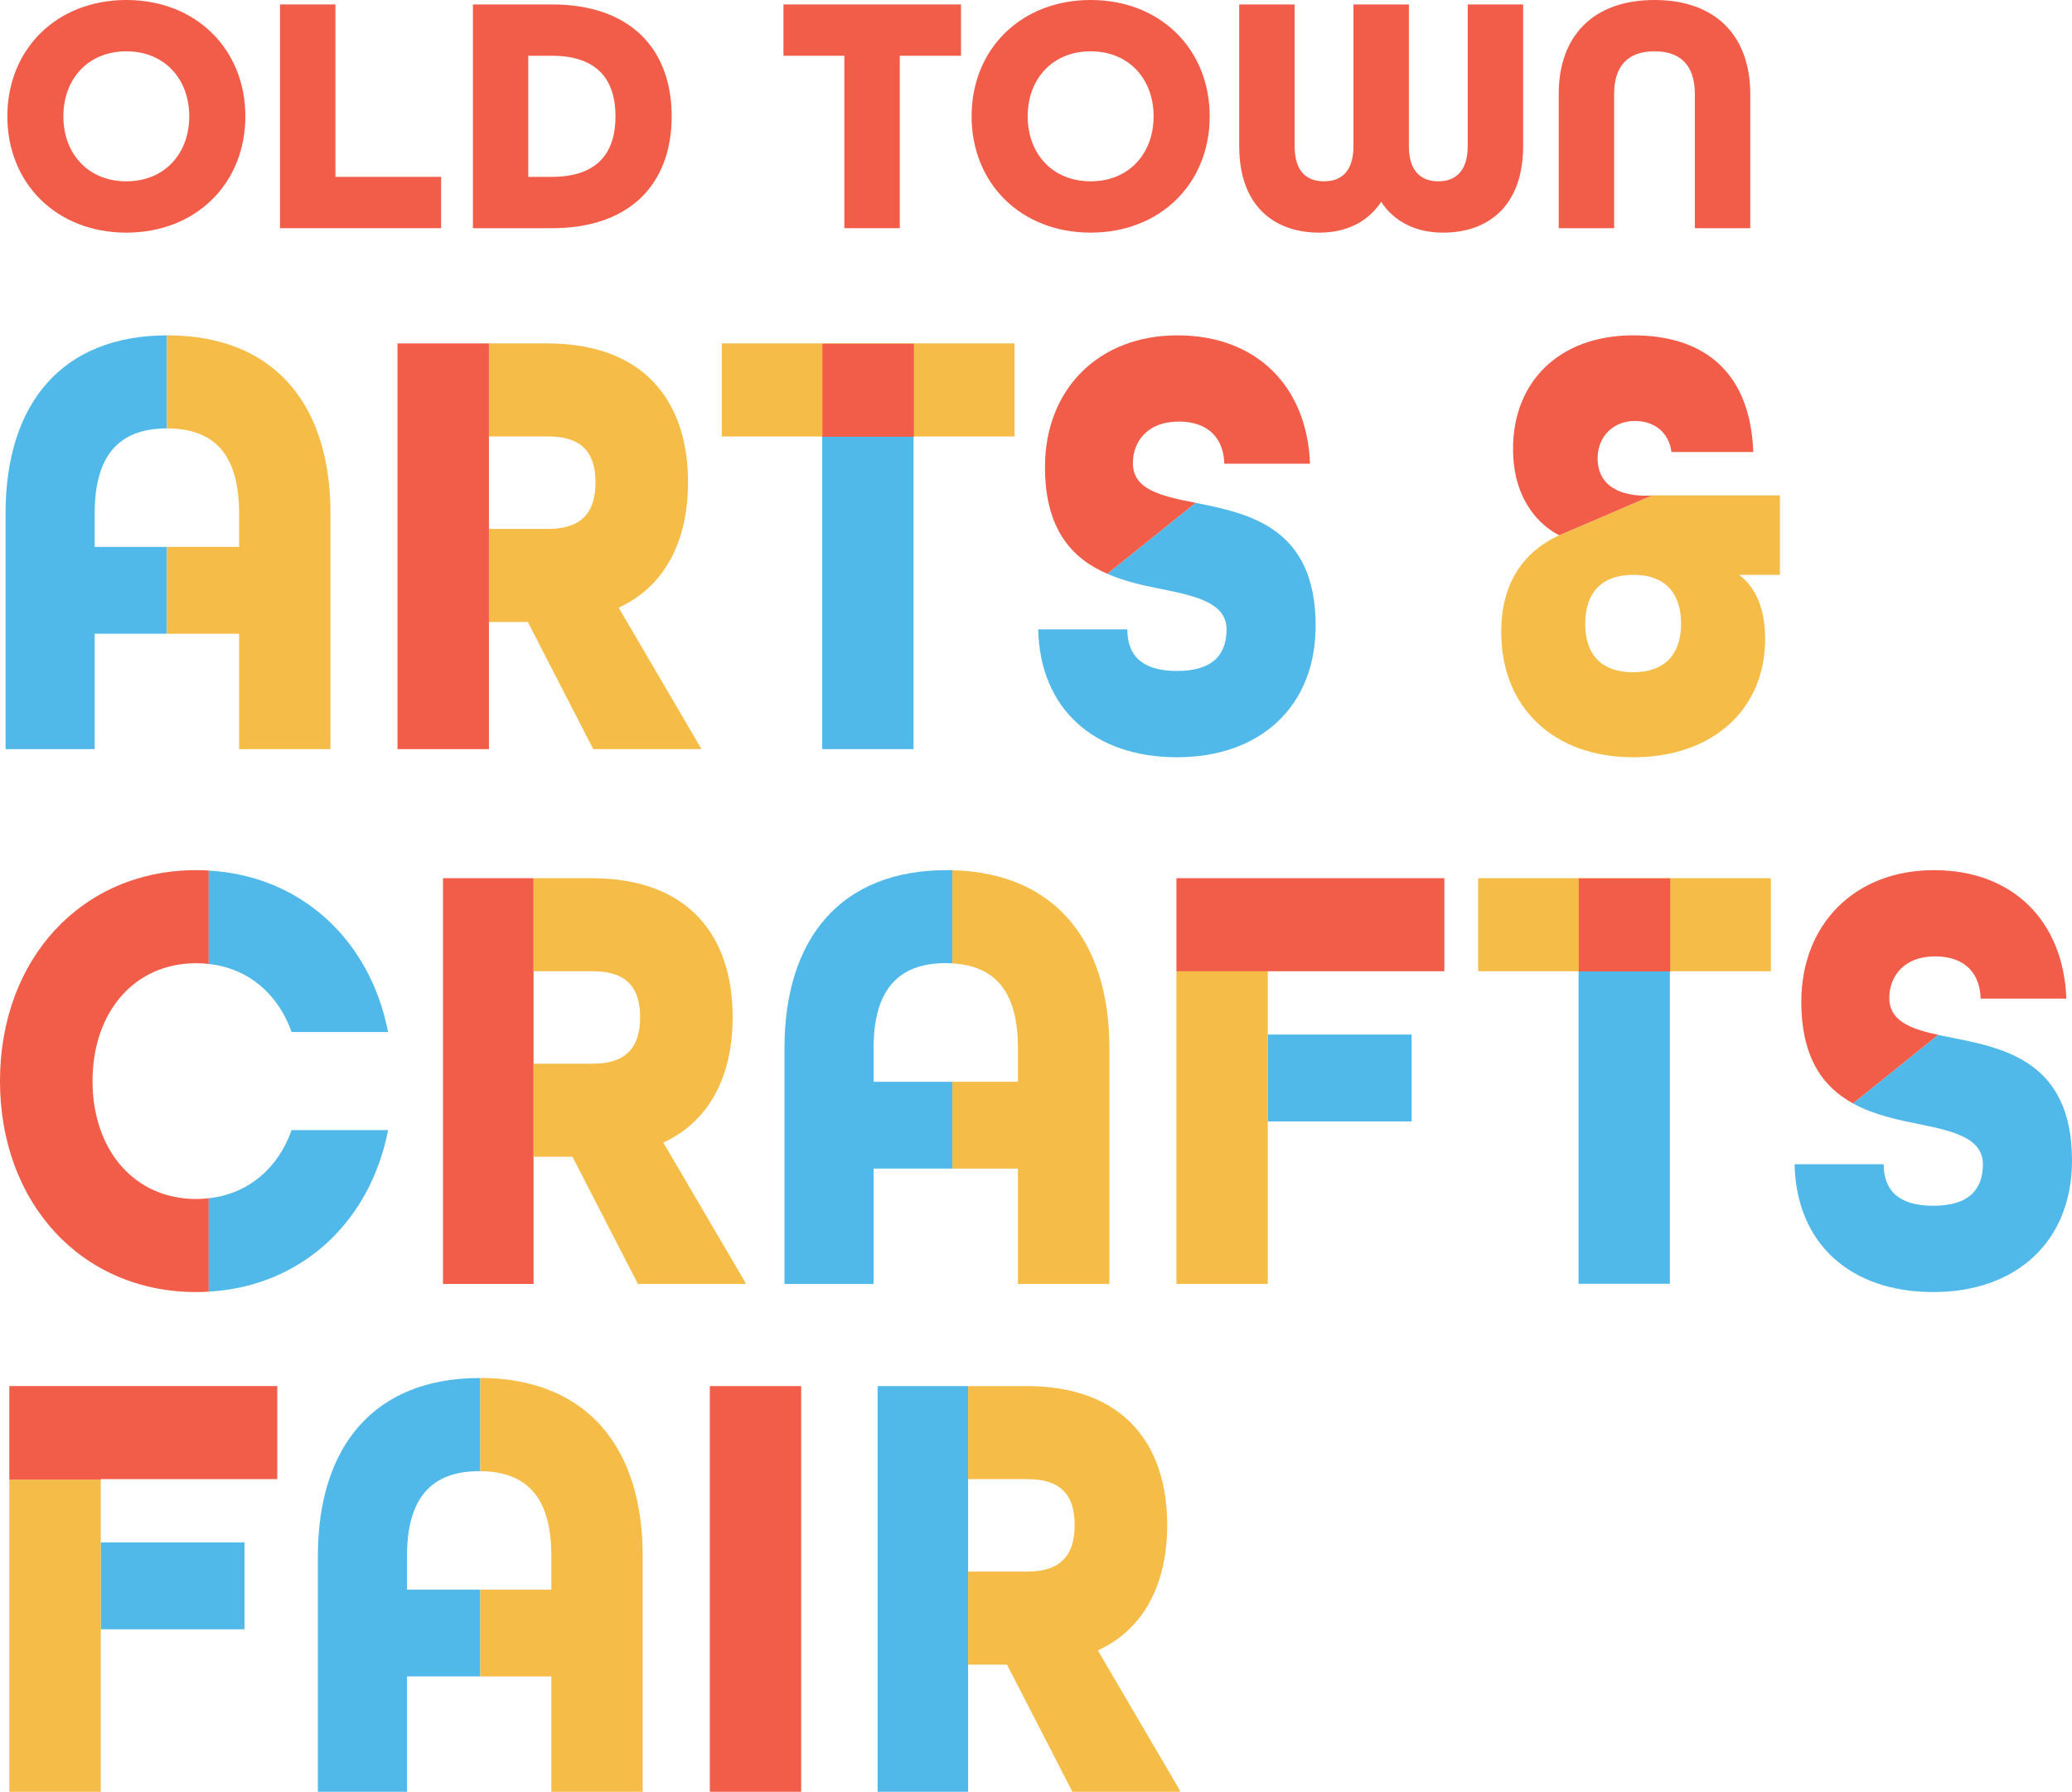 <?xml version="1.0" encoding="UTF-8"?> <svg xmlns="http://www.w3.org/2000/svg" id="Layer_2" data-name="Layer 2" viewBox="0 0 242.28 209.5"><defs><style> .cls-1 { fill: #f15d48; } .cls-1, .cls-2, .cls-3 { stroke-width: 0px; } .cls-2 { fill: #f5bc47; } .cls-3 { fill: #51b9ea; } </style></defs><g id="Layer_1-2" data-name="Layer 1"><g><g><path class="cls-1" d="M.86,13.6C.86,5.76,6.62,0,14.77,0s13.92,5.76,13.92,13.6-5.76,13.6-13.92,13.6S.86,21.44.86,13.6ZM22.13,13.6c0-4.4-2.92-7.6-7.36-7.6s-7.36,3.2-7.36,7.6,2.92,7.6,7.36,7.6,7.36-3.2,7.36-7.6Z"></path><path class="cls-1" d="M32.74.52h6.48v20.16h12.36v6h-18.84V.52Z"></path><path class="cls-1" d="M55.3.52h9.24c9.2,0,14,5.24,14,13.08s-4.8,13.08-14,13.08h-9.24V.52ZM64.53,20.68c5.24,0,7.44-2.72,7.44-7.08s-2.2-7.08-7.44-7.08h-2.76v14.16h2.76Z"></path><path class="cls-1" d="M98.73,6.52h-7.12V.52h20.76v6h-7.16v20.16h-6.48V6.52Z"></path><path class="cls-1" d="M113.61,13.6c0-7.84,5.76-13.6,13.92-13.6s13.92,5.76,13.92,13.6-5.76,13.6-13.92,13.6-13.92-5.76-13.92-13.6ZM134.89,13.6c0-4.4-2.92-7.6-7.36-7.6s-7.36,3.2-7.36,7.6,2.92,7.6,7.36,7.6,7.36-3.2,7.36-7.6Z"></path><path class="cls-1" d="M144.9,17.08V.52h6.48v16.56c0,3.04,1.48,4.12,3.44,4.12s3.44-1.08,3.44-4.12V.52h6.48v16.56c0,3.04,1.52,4.12,3.44,4.12s3.44-1.08,3.44-4.12V.52h6.48v16.56c0,7-4.08,10.12-9.36,10.12-3.16,0-5.68-1.24-7.24-3.6-1.56,2.36-4.08,3.6-7.24,3.6-5.28,0-9.36-3.12-9.36-10.12Z"></path><path class="cls-1" d="M182.26,11c0-6.76,4-11,11.2-11s11.2,4.24,11.2,11v15.68h-6.48v-15.68c0-3.2-1.52-5-4.72-5s-4.72,1.8-4.72,5v15.68h-6.48v-15.68Z"></path></g><path class="cls-3" d="M11.07,60.03v3.91h8.44v10.16h-8.44v13.49H.65v-27.56c0-12.89,6.63-20.79,18.86-20.82v10.88c-5.8,0-8.44,3.41-8.44,9.94Z"></path><path class="cls-2" d="M82.03,87.59h-12.66l-7.65-14.87h-4.55v-10.88h6.92c4.29,0,5.54-2.32,5.54-5.44s-1.25-5.37-5.54-5.37h-6.92v-10.88h6.79c11.41,0,16.49,6.82,16.49,16.25,0,6.67-2.57,12.11-8.11,14.65l9.69,16.54Z"></path><polygon class="cls-2" points="118.63 40.15 118.63 51.03 106.86 51.03 106.86 51.07 96.14 51.07 96.14 51.03 84.4 51.03 84.4 40.15 118.63 40.15"></polygon><path class="cls-3" d="M153.84,73.16c0,9.43-6.46,15.38-16.22,15.38s-16.03-5.74-16.22-14.95h10.42c0,2.98,1.64,4.86,5.8,4.86s5.8-1.88,5.8-4.86-3.29-3.84-7.25-4.64c-2.16-.43-4.53-.91-6.69-1.86l10.32-8.3c6.19,1.24,14.04,2.83,14.04,14.37Z"></path><rect class="cls-1" x="96.17" y="40.19" width="10.69" height="10.88"></rect><path class="cls-1" d="M153.18,54.22h-10.02c-.07-2.75-1.65-4.93-5.34-4.93s-5.35,2.39-5.35,4.86c0,3.12,3.3,3.85,7.33,4.64l-10.32,8.3c-3.99-1.73-7.29-5.03-7.29-12.5,0-9,6.2-15.38,15.49-15.38s15.17,6.02,15.5,15.01Z"></path><path class="cls-2" d="M208.13,57.92h-14.94l-10.85,4.66-.14.06c-4.29,2.03-6.66,5.8-6.66,11.24,0,8.92,6.2,14.66,15.43,14.66s15.43-5.52,15.43-13.86c0-3.41-1.05-5.95-3.03-7.47h4.76v-9.29ZM190.97,78.6c-3.63,0-5.61-1.96-5.61-5.66s1.98-5.73,5.61-5.73h.06c3.57,0,5.54,2.03,5.54,5.73s-2.04,5.66-5.6,5.66Z"></path><path class="cls-1" d="M205.01,52.85h-9.56c-.33-2.4-2.11-3.63-4.28-3.63-2.51,0-4.36,1.81-4.36,4.35,0,5.09,6.38,4.35,6.38,4.35l-10.85,4.66s-5.42-2.25-5.42-10.1,5.41-13.27,14.05-13.27,13.72,4.64,14.04,13.64Z"></path><rect class="cls-3" x="96.14" y="51.07" width="10.68" height="36.52"></rect><rect class="cls-1" x="46.48" y="40.15" width="10.69" height="47.44"></rect><path class="cls-2" d="M38.64,60.03v27.56h-10.68v-13.49h-8.45v-10.16h8.45v-3.91c0-6.53-2.58-9.94-8.45-9.94v-10.88h.07c9.97,0,16.28,5.17,18.33,13.98.48,2.08.73,4.37.73,6.84Z"></path><path class="cls-3" d="M102.15,122.56v3.92h9.2v10.15h-9.2v13.49h-10.42v-27.56c0-12.91,6.66-20.82,18.93-20.82.23,0,.46,0,.69,0v10.9c-.25-.02-.5-.03-.76-.03-5.8,0-8.44,3.41-8.44,9.94Z"></path><path class="cls-2" d="M129.72,122.56v27.56h-10.69v-13.49h-7.68v-10.15h7.68v-3.92c0-6.24-2.35-9.63-7.68-9.91v-10.9c11.89.29,18.37,8.14,18.37,20.81Z"></path><path class="cls-1" d="M10.82,126.4c0,7.98,4.81,13.79,12.13,13.79.5,0,.99-.03,1.46-.09v10.92c-.48.04-.97.05-1.46.05-13.45,0-22.95-10.45-22.95-24.67s9.5-24.66,22.95-24.66c.49,0,.98,0,1.46.05v10.92c-.47-.06-.96-.09-1.46-.09-7.32,0-12.13,5.8-12.13,13.78Z"></path><path class="cls-3" d="M34.1,132.13h11.28c-2.09,10.77-10.16,18.28-20.97,18.89v-10.92c4.67-.51,8.13-3.56,9.69-7.97Z"></path><path class="cls-3" d="M24.41,112.71v-10.92c10.81.61,18.88,8.12,20.97,18.88h-11.28c-1.56-4.41-5.02-7.45-9.69-7.96Z"></path><rect class="cls-1" x="51.8" y="102.68" width="10.59" height="47.44"></rect><path class="cls-2" d="M77.56,133.59c5.53-2.54,8.11-7.98,8.11-14.66,0-9.43-5.08-16.25-16.49-16.25h-6.79v10.88h6.92c4.29,0,5.54,2.25,5.54,5.37s-1.25,5.44-5.54,5.44h-6.92v10.88h4.55l7.65,14.87h12.56v-.17l-9.59-16.36Z"></path><polygon class="cls-2" points="207.07 102.68 207.07 113.56 195.3 113.56 195.3 113.58 184.58 113.58 184.58 113.56 172.84 113.56 172.84 102.68 207.07 102.68"></polygon><rect class="cls-1" x="184.61" y="102.7" width="10.69" height="10.88"></rect><polygon class="cls-1" points="137.56 113.58 148.24 113.58 148.24 113.56 168.89 113.56 168.89 102.68 137.56 102.68 137.56 113.56 137.56 113.58"></polygon><rect class="cls-3" x="148.24" y="120.96" width="16.82" height="10.16"></rect><rect class="cls-2" x="137.56" y="113.56" width="10.68" height="36.56"></rect><path class="cls-3" d="M242.28,135.69c0,9.43-6.46,15.38-16.22,15.38s-16.03-5.73-16.22-14.95h10.42c0,2.98,1.65,4.86,5.8,4.86s5.8-1.88,5.8-4.86-3.29-3.84-7.25-4.64c-2.59-.52-5.47-1.1-7.94-2.47l9.96-8.01c.52.11,1.06.22,1.61.33,6.2,1.23,14.04,2.83,14.04,14.36Z"></path><path class="cls-1" d="M241.62,116.76h-10.02c-.07-2.76-1.65-4.94-5.34-4.94s-5.34,2.4-5.34,4.86c0,2.69,2.45,3.61,5.71,4.32l-9.96,8.01c-3.41-1.87-6.04-5.21-6.04-11.89,0-9,6.2-15.38,15.5-15.38s15.16,6.02,15.49,15.02Z"></path><rect class="cls-3" x="184.58" y="113.58" width="10.68" height="36.52"></rect><path class="cls-3" d="M47.59,181.94v3.92h8.57v10.15h-8.57v13.49h-10.42v-27.56c0-12.91,6.66-20.82,18.92-20.82h.07v10.89s-.09,0-.13,0c-5.81,0-8.44,3.41-8.44,9.94Z"></path><path class="cls-2" d="M75.15,181.94v27.56h-10.68v-13.49h-8.31v-10.15h8.31v-3.92c0-6.24-2.35-9.63-7.68-9.91-.21-.02-.41-.03-.63-.02v-10.89c.22,0,.42,0,.63,0,11.9.3,18.36,8.15,18.36,20.81Z"></path><rect class="cls-1" x="83" y="162.06" width="10.68" height="47.44"></rect><rect class="cls-3" x="102.62" y="162.06" width="10.58" height="47.44"></rect><path class="cls-2" d="M137.96,209.33v.17h-12.56l-7.65-14.87h-4.55v-10.88h6.93c4.28,0,5.53-2.32,5.53-5.44s-1.25-5.37-5.53-5.37h-6.93v-10.88h6.79c11.41,0,16.49,6.82,16.49,16.25,0,6.68-2.57,12.12-8.11,14.66l9.59,16.36Z"></path><polygon class="cls-1" points="1.09 173.03 11.78 173.03 11.78 173.01 11.78 172.94 32.42 172.94 32.42 162.06 1.09 162.06 1.09 173.01 1.09 173.03"></polygon><rect class="cls-3" x="11.78" y="180.34" width="16.81" height="10.16"></rect><rect class="cls-2" x="1.09" y="173.01" width="10.69" height="36.49"></rect></g></g></svg> 